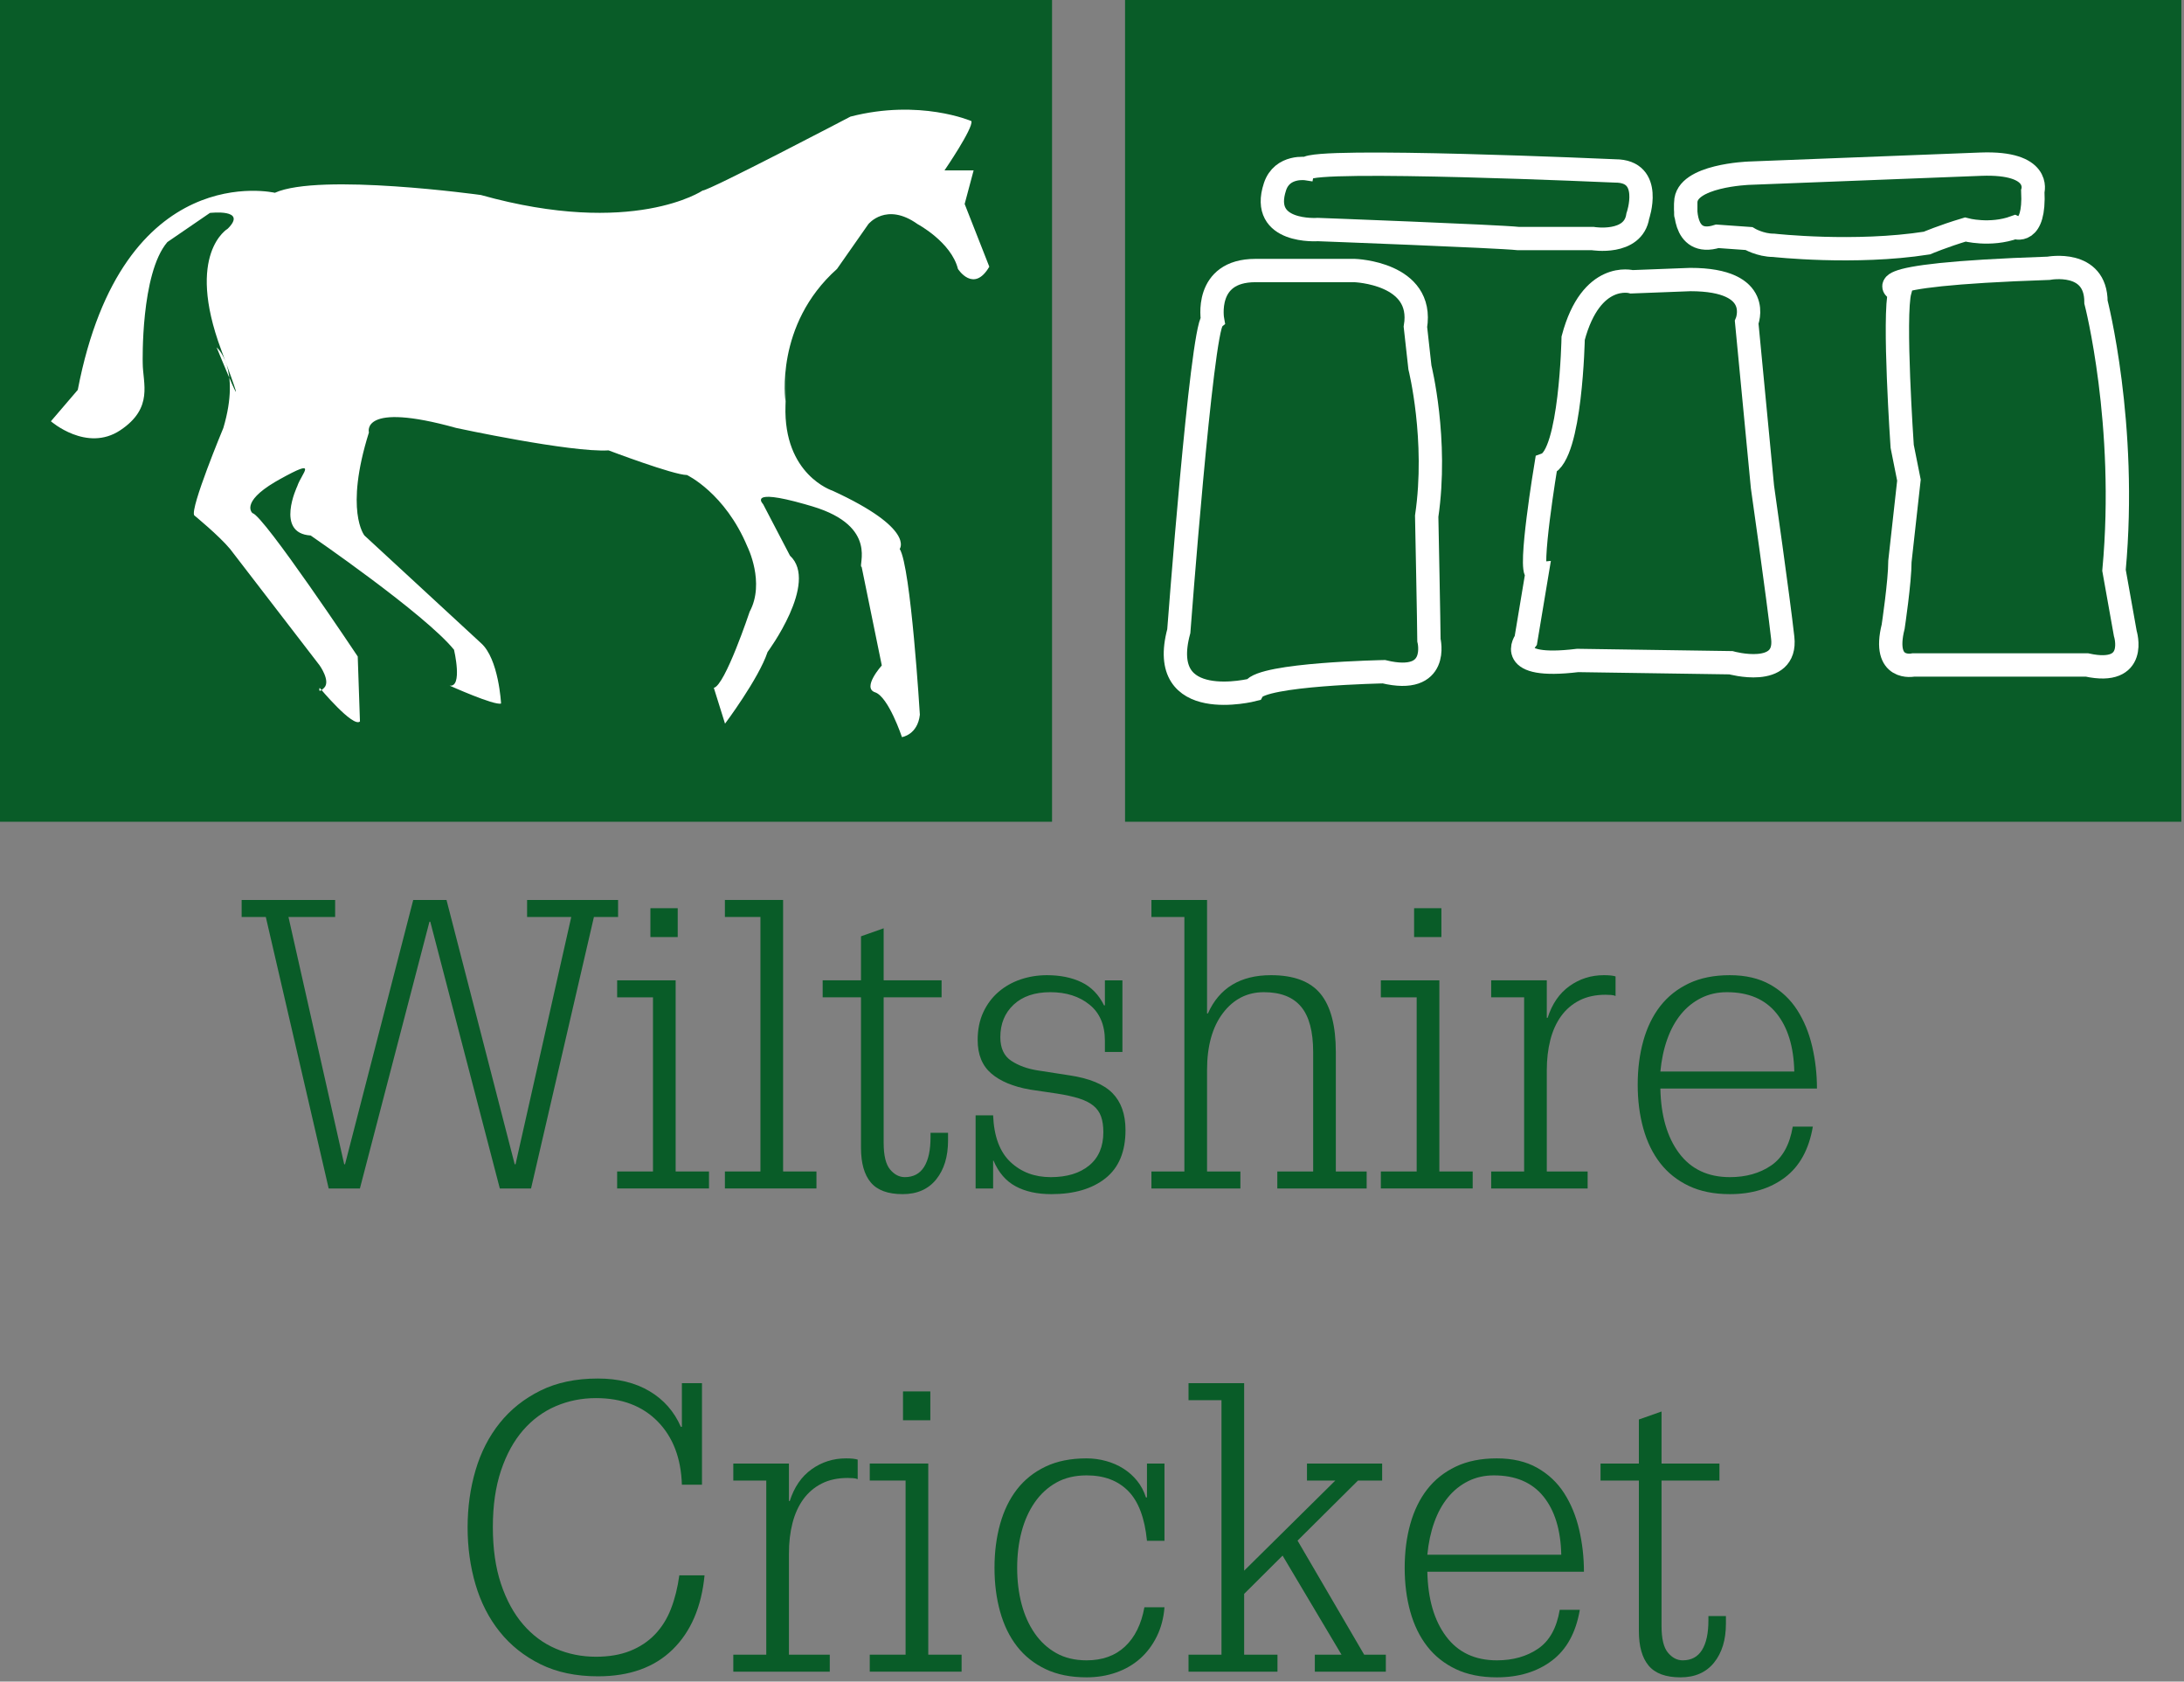 <?xml version="1.0" encoding="UTF-8" standalone="no"?>
<!DOCTYPE svg PUBLIC "-//W3C//DTD SVG 1.1//EN" "http://www.w3.org/Graphics/SVG/1.1/DTD/svg11.dtd">
<svg width="100%" height="100%" viewBox="0 0 265 204" version="1.1" xmlns="http://www.w3.org/2000/svg" xmlns:xlink="http://www.w3.org/1999/xlink" xml:space="preserve" xmlns:serif="http://www.serif.com/" style="fill-rule:evenodd;clip-rule:evenodd;">
    <rect x="0" y="0" width="265" height="204" fill="#808080" stroke="none"/>
    <g transform="matrix(1,0,0,1,-172.952,-295.418)">
        <g transform="matrix(1,0,0,-1,0,52.193)">
            <path d="M212.833,-387.403L205.204,-354.466L202.271,-354.466L202.271,-352.403L213.617,-352.403L213.617,-354.466L207.954,-354.466L214.716,-384.466L214.816,-384.471L223.092,-352.403L227.129,-352.403L235.404,-384.466L235.505,-384.471L242.267,-354.466L236.907,-354.466L236.907,-352.403L247.949,-352.403L247.949,-354.466L245.017,-354.466L237.388,-387.403L233.599,-387.403L225.161,-355.043L225.06,-355.043L216.622,-387.403L212.833,-387.403Z" style="fill:#095c28;fill-rule:nonzero;"/>
        </g>
        <g transform="matrix(1,0,0,-1,0,53.193)">
            <path d="M251.871,-352.403L255.184,-352.403L255.184,-355.903L251.871,-355.903L251.871,-352.403ZM247.835,-384.341L252.184,-384.341L252.184,-363.216L247.835,-363.216L247.835,-361.153L254.934,-361.153L254.934,-384.341L258.979,-384.341L258.979,-386.403L247.835,-386.403L247.835,-384.341Z" style="fill:#095c28;fill-rule:nonzero;"/>
        </g>
        <g transform="matrix(1,0,0,-1,0,52.193)">
            <path d="M260.909,-385.341L265.222,-385.341L265.222,-354.466L260.909,-354.466L260.909,-352.403L267.972,-352.403L267.972,-385.341L272.017,-385.341L272.017,-387.403L260.909,-387.403L260.909,-385.341Z" style="fill:#095c28;fill-rule:nonzero;"/>
        </g>
        <g transform="matrix(1,0,0,-1,0,56.318)">
            <path d="M277.423,-352.687L280.173,-351.716L280.173,-358.028L287.2,-358.028L287.2,-360.091L280.173,-360.091L280.173,-377.746C280.173,-379.279 280.433,-380.355 280.953,-380.975C281.473,-381.594 282.068,-381.903 282.74,-381.903C283.779,-381.903 284.56,-381.488 285.08,-380.657C285.6,-379.827 285.86,-378.63 285.86,-377.065L285.86,-376.528L287.985,-376.528L287.985,-377.458C287.985,-379.415 287.505,-380.989 286.545,-382.18C285.584,-383.37 284.229,-383.966 282.477,-383.966C280.69,-383.966 279.401,-383.492 278.61,-382.547C277.818,-381.602 277.423,-380.199 277.423,-378.34L277.423,-360.091L272.771,-360.091L272.771,-358.028L277.423,-358.028L277.423,-352.687Z" style="fill:#095c28;fill-rule:nonzero;"/>
        </g>
        <g transform="matrix(1,0,0,-1,0,62.006)">
            <path d="M291.329,-368.716L293.454,-368.716C293.556,-371.265 294.256,-373.152 295.557,-374.378C296.856,-375.604 298.486,-376.216 300.445,-376.216C302.404,-376.216 303.958,-375.745 305.106,-374.803C306.255,-373.86 306.829,-372.512 306.829,-370.757C306.829,-370.01 306.735,-369.376 306.55,-368.856C306.364,-368.337 306.052,-367.897 305.612,-367.54C305.173,-367.183 304.591,-366.891 303.865,-366.663C303.139,-366.437 302.252,-366.241 301.205,-366.078L297.912,-365.591C295.885,-365.233 294.323,-364.582 293.226,-363.637C292.128,-362.692 291.579,-361.341 291.579,-359.582C291.579,-358.312 291.807,-357.188 292.262,-356.211C292.717,-355.234 293.333,-354.412 294.109,-353.744C294.886,-353.076 295.78,-352.571 296.792,-352.229C297.804,-351.888 298.867,-351.716 299.981,-351.716C301.601,-351.716 303.001,-352.001 304.183,-352.57C305.363,-353.141 306.274,-354.076 306.915,-355.378L307.017,-355.378L307.017,-352.341L309.142,-352.341L309.142,-361.028L307.017,-361.028L307.017,-359.666C307.017,-357.752 306.393,-356.293 305.146,-355.287C303.899,-354.281 302.315,-353.778 300.395,-353.778C298.508,-353.778 297.024,-354.282 295.946,-355.289C294.868,-356.296 294.329,-357.611 294.329,-359.234C294.329,-360.566 294.774,-361.525 295.666,-362.109C296.557,-362.694 297.642,-363.084 298.921,-363.278L302.705,-363.864C305.127,-364.224 306.867,-364.94 307.927,-366.015C308.986,-367.09 309.517,-368.588 309.517,-370.51C309.517,-373.115 308.708,-375.062 307.092,-376.349C305.476,-377.635 303.287,-378.278 300.525,-378.278C298.808,-378.278 297.359,-377.96 296.182,-377.324C295.003,-376.688 294.11,-375.651 293.505,-374.216L293.555,-374.216L293.454,-374.216L293.454,-377.591L291.329,-377.591L291.329,-368.716Z" style="fill:#095c28;fill-rule:nonzero;"/>
        </g>
        <g transform="matrix(1,0,0,-1,0,52.193)">
            <path d="M312.662,-385.341L316.662,-385.341L316.662,-354.466L312.662,-354.466L312.662,-352.403L319.412,-352.403L319.412,-366.171L319.514,-366.171C320.9,-363.076 323.453,-361.528 327.174,-361.528C329.947,-361.528 331.951,-362.285 333.186,-363.798C334.42,-365.311 335.037,-367.661 335.037,-370.849L335.037,-385.341L338.778,-385.341L338.778,-387.403L327.938,-387.403L327.938,-385.341L332.287,-385.341L332.287,-370.857C332.287,-368.354 331.797,-366.517 330.816,-365.347C329.836,-364.177 328.333,-363.591 326.306,-363.591C324.278,-363.591 322.622,-364.437 321.338,-366.127C320.054,-367.817 319.412,-370.126 319.412,-373.052L319.412,-385.341L323.457,-385.341L323.457,-387.403L312.662,-387.403L312.662,-385.341Z" style="fill:#095c28;fill-rule:nonzero;"/>
        </g>
        <g transform="matrix(1,0,0,-1,0,53.193)">
            <path d="M344.535,-352.403L347.848,-352.403L347.848,-355.903L344.535,-355.903L344.535,-352.403ZM340.499,-384.341L344.848,-384.341L344.848,-363.216L340.499,-363.216L340.499,-361.153L347.598,-361.153L347.598,-384.341L351.643,-384.341L351.643,-386.403L340.499,-386.403L340.499,-384.341Z" style="fill:#095c28;fill-rule:nonzero;"/>
        </g>
        <g transform="matrix(1,0,0,-1,0,61.318)">
            <path d="M353.886,-376.216L357.886,-376.216L357.886,-355.091L353.886,-355.091L353.886,-353.028L360.636,-353.028L360.636,-357.578L360.736,-357.578C361.275,-355.886 362.16,-354.601 363.391,-353.722C364.621,-352.843 366.012,-352.403 367.563,-352.403C368.203,-352.403 368.675,-352.453 368.979,-352.552L368.979,-354.925C368.843,-354.86 368.657,-354.819 368.422,-354.803C368.186,-354.787 367.967,-354.778 367.765,-354.778C366.551,-354.778 365.497,-355.006 364.604,-355.461C363.711,-355.916 362.97,-356.549 362.38,-357.36C361.79,-358.173 361.352,-359.139 361.065,-360.26C360.778,-361.381 360.636,-362.606 360.636,-363.937L360.636,-376.216L365.591,-376.216L365.591,-378.278L353.886,-378.278L353.886,-376.216Z" style="fill:#095c28;fill-rule:nonzero;"/>
        </g>
        <g transform="matrix(1,0,0,-1,0,62.006)">
            <path d="M390.666,-363.403C390.599,-360.39 389.875,-358.032 388.496,-356.331C387.116,-354.63 385.114,-353.778 382.49,-353.778C381.346,-353.778 380.303,-354.014 379.361,-354.483C378.419,-354.954 377.604,-355.61 376.914,-356.452C376.225,-357.295 375.669,-358.308 375.249,-359.49C374.828,-360.674 374.551,-361.978 374.416,-363.403L390.666,-363.403ZM374.416,-365.466C374.482,-368.757 375.24,-371.371 376.688,-373.309C378.137,-375.247 380.191,-376.216 382.852,-376.216C384.805,-376.216 386.471,-375.746 387.852,-374.807C389.232,-373.867 390.107,-372.295 390.479,-370.091L392.916,-370.091C392.443,-372.853 391.313,-374.908 389.526,-376.256C387.738,-377.604 385.512,-378.278 382.848,-378.278C380.925,-378.278 379.264,-377.944 377.864,-377.277C376.464,-376.61 375.309,-375.69 374.398,-374.519C373.487,-373.347 372.804,-371.947 372.349,-370.319C371.894,-368.692 371.666,-366.918 371.666,-364.997C371.666,-363.077 371.894,-361.303 372.349,-359.675C372.804,-358.048 373.486,-356.647 374.396,-355.476C375.307,-354.304 376.462,-353.385 377.861,-352.717C379.261,-352.05 380.922,-351.716 382.845,-351.716C384.767,-351.716 386.401,-352.099 387.751,-352.862C389.1,-353.626 390.188,-354.65 391.014,-355.934C391.84,-357.218 392.446,-358.688 392.834,-360.347C393.222,-362.005 393.416,-363.711 393.416,-365.466L374.416,-365.466Z" style="fill:#095c28;fill-rule:nonzero;"/>
        </g>
        <g transform="matrix(1,0,0,-1,0,169.43)">
            <path d="M255.69,-293.785L258.128,-293.785L258.128,-306.106L255.69,-306.106C255.589,-302.881 254.609,-300.323 252.753,-298.433C250.896,-296.543 248.398,-295.598 245.26,-295.598C243.538,-295.598 241.918,-295.923 240.398,-296.572C238.879,-297.223 237.555,-298.197 236.424,-299.496C235.293,-300.795 234.398,-302.427 233.74,-304.392C233.082,-306.356 232.753,-308.639 232.753,-311.236C232.753,-313.867 233.081,-316.166 233.739,-318.131C234.397,-320.096 235.291,-321.736 236.422,-323.051C237.553,-324.366 238.877,-325.349 240.396,-325.998C241.914,-326.648 243.534,-326.973 245.255,-326.973C246.841,-326.973 248.224,-326.738 249.405,-326.268C250.586,-325.797 251.59,-325.132 252.417,-324.272C253.243,-323.413 253.893,-322.376 254.365,-321.159C254.838,-319.943 255.175,-318.59 255.378,-317.098L258.44,-317.098C258.068,-320.938 256.775,-323.938 254.562,-326.103C252.347,-328.267 249.33,-329.348 245.511,-329.348C242.84,-329.348 240.516,-328.859 238.538,-327.884C236.561,-326.907 234.913,-325.598 233.595,-323.954C232.276,-322.311 231.296,-320.398 230.653,-318.218C230.011,-316.037 229.69,-313.727 229.69,-311.285C229.69,-308.845 230.011,-306.534 230.652,-304.354C231.293,-302.173 232.272,-300.261 233.589,-298.617C234.905,-296.974 236.552,-295.664 238.526,-294.688C240.501,-293.711 242.821,-293.223 245.489,-293.223C247.953,-293.223 250.046,-293.735 251.768,-294.761C253.489,-295.786 254.755,-297.226 255.565,-299.081L255.69,-299.081L255.69,-293.785Z" style="fill:#095c28;fill-rule:nonzero;"/>
        </g>
        <g transform="matrix(1,0,0,-1,0,178.555)">
            <path d="M261.929,-317.598L265.929,-317.598L265.929,-296.473L261.929,-296.473L261.929,-294.41L268.679,-294.41L268.679,-298.96L268.779,-298.96C269.318,-297.268 270.203,-295.982 271.434,-295.104C272.664,-294.225 274.055,-293.785 275.605,-293.785C276.246,-293.785 276.718,-293.835 277.021,-293.934L277.021,-296.307C276.886,-296.242 276.7,-296.201 276.465,-296.185C276.229,-296.169 276.01,-296.16 275.808,-296.16C274.594,-296.16 273.54,-296.388 272.647,-296.843C271.754,-297.298 271.013,-297.931 270.423,-298.742C269.833,-299.555 269.395,-300.521 269.108,-301.642C268.821,-302.763 268.679,-303.988 268.679,-305.319L268.679,-317.598L273.634,-317.598L273.634,-319.66L261.929,-319.66L261.929,-317.598Z" style="fill:#095c28;fill-rule:nonzero;"/>
        </g>
        <g transform="matrix(1,0,0,-1,0,170.43)">
            <path d="M282.521,-293.785L285.834,-293.785L285.834,-297.285L282.521,-297.285L282.521,-293.785ZM278.485,-325.723L282.834,-325.723L282.834,-304.598L278.485,-304.598L278.485,-302.535L285.584,-302.535L285.584,-325.723L289.629,-325.723L289.629,-327.785L278.485,-327.785L278.485,-325.723Z" style="fill:#095c28;fill-rule:nonzero;"/>
        </g>
        <g transform="matrix(1,0,0,-1,0,179.242)">
            <path d="M314.247,-311.16C314.146,-312.463 313.834,-313.644 313.312,-314.702C312.789,-315.761 312.115,-316.656 311.29,-317.389C310.464,-318.121 309.495,-318.684 308.383,-319.074C307.271,-319.464 306.074,-319.66 304.794,-319.66C302.872,-319.66 301.213,-319.326 299.814,-318.659C298.416,-317.992 297.262,-317.072 296.352,-315.9C295.441,-314.729 294.76,-313.329 294.305,-311.701C293.85,-310.074 293.622,-308.3 293.622,-306.379C293.622,-304.459 293.849,-302.685 294.304,-301.057C294.758,-299.43 295.439,-298.029 296.348,-296.857C297.256,-295.686 298.409,-294.767 299.806,-294.099C301.202,-293.432 302.86,-293.098 304.778,-293.098C305.586,-293.098 306.377,-293.204 307.15,-293.415C307.924,-293.627 308.631,-293.937 309.271,-294.343C309.91,-294.75 310.466,-295.246 310.937,-295.832C311.407,-296.418 311.761,-297.086 311.997,-297.834L312.122,-297.834L312.122,-293.723L314.247,-293.723L314.247,-303.098L312.122,-303.098C311.853,-300.338 311.095,-298.325 309.85,-297.06C308.604,-295.794 306.922,-295.16 304.803,-295.16C303.389,-295.16 302.16,-295.453 301.117,-296.038C300.074,-296.624 299.199,-297.429 298.492,-298.453C297.785,-299.478 297.256,-300.664 296.902,-302.014C296.549,-303.363 296.372,-304.818 296.372,-306.379C296.372,-307.939 296.548,-309.395 296.901,-310.744C297.255,-312.094 297.784,-313.281 298.491,-314.306C299.197,-315.33 300.071,-316.135 301.114,-316.72C302.157,-317.306 303.385,-317.598 304.797,-317.598C306.714,-317.598 308.27,-317.037 309.464,-315.915C310.657,-314.794 311.439,-313.209 311.81,-311.16L314.247,-311.16Z" style="fill:#095c28;fill-rule:nonzero;"/>
        </g>
        <g transform="matrix(1,0,0,-1,0,169.43)">
            <path d="M317.163,-326.723L321.163,-326.723L321.163,-295.848L317.163,-295.848L317.163,-293.785L323.913,-293.785L323.913,-316.535L334.976,-305.598L331.537,-305.598L331.537,-303.535L340.658,-303.535L340.658,-305.598L337.726,-305.598L330.394,-312.884L338.476,-326.723L341.105,-326.723L341.105,-328.785L332.49,-328.785L332.49,-326.723L335.726,-326.723L328.577,-314.704L323.913,-319.348L323.913,-326.723L327.958,-326.723L327.958,-328.785L317.163,-328.785L317.163,-326.723Z" style="fill:#095c28;fill-rule:nonzero;"/>
        </g>
        <g transform="matrix(1,0,0,-1,0,179.242)">
            <path d="M362.392,-304.785C362.324,-301.771 361.601,-299.414 360.222,-297.713C358.842,-296.012 356.84,-295.16 354.216,-295.16C353.071,-295.16 352.028,-295.396 351.087,-295.865C350.145,-296.336 349.329,-296.992 348.64,-297.834C347.95,-298.677 347.395,-299.689 346.975,-300.872C346.554,-302.056 346.276,-303.359 346.142,-304.785L362.392,-304.785ZM346.142,-306.848C346.208,-310.139 346.966,-312.753 348.414,-314.69C349.862,-316.629 351.917,-317.598 354.577,-317.598C356.53,-317.598 358.196,-317.128 359.577,-316.188C360.958,-315.249 361.833,-313.677 362.204,-311.473L364.642,-311.473C364.169,-314.234 363.039,-316.29 361.252,-317.638C359.464,-318.985 357.237,-319.66 354.573,-319.66C352.65,-319.66 350.989,-319.326 349.59,-318.659C348.189,-317.992 347.034,-317.072 346.124,-315.9C345.213,-314.729 344.529,-313.329 344.074,-311.701C343.619,-310.074 343.392,-308.3 343.392,-306.379C343.392,-304.459 343.619,-302.685 344.074,-301.057C344.529,-299.43 345.212,-298.029 346.122,-296.857C347.032,-295.686 348.188,-294.767 349.587,-294.099C350.986,-293.432 352.647,-293.098 354.57,-293.098C356.492,-293.098 358.127,-293.48 359.477,-294.244C360.825,-295.008 361.913,-296.032 362.739,-297.315C363.565,-298.6 364.172,-300.07 364.56,-301.729C364.947,-303.387 365.142,-305.093 365.142,-306.848L346.142,-306.848Z" style="fill:#095c28;fill-rule:nonzero;"/>
        </g>
        <g transform="matrix(1,0,0,-1,0,173.555)">
            <path d="M371.808,-294.068L374.558,-293.098L374.558,-299.41L381.585,-299.41L381.585,-301.473L374.558,-301.473L374.558,-319.128C374.558,-320.661 374.817,-321.737 375.338,-322.356C375.857,-322.976 376.453,-323.285 377.125,-323.285C378.164,-323.285 378.944,-322.87 379.465,-322.039C379.984,-321.209 380.245,-320.012 380.245,-318.447L380.245,-317.91L382.37,-317.91L382.37,-318.84C382.37,-320.797 381.89,-322.371 380.93,-323.562C379.969,-324.752 378.613,-325.348 376.861,-325.348C375.075,-325.348 373.786,-324.874 372.995,-323.929C372.203,-322.983 371.808,-321.581 371.808,-319.722L371.808,-301.473L367.155,-301.473L367.155,-299.41L371.808,-299.41L371.808,-294.068Z" style="fill:#095c28;fill-rule:nonzero;"/>
        </g>
        <g transform="matrix(-1,0,0,-1,473.555,-101.474)">
            <rect x="172.952" y="-496.582" width="127.65" height="99.69" style="fill:#095c28;"/>
        </g>
        <g transform="matrix(-1,0,0,-1,747.096,-101.474)">
            <rect x="309.462" y="-496.582" width="128.172" height="99.69" style="fill:#095c28;"/>
        </g>
        <g transform="matrix(1,0,0,-1,0,-99.769)">
            <path d="M200.595,-422.922C200.595,-422.922 195.433,-425.91 199.78,-437.596C204.13,-449.281 199.235,-437.325 199.235,-437.325C199.235,-437.325 202.226,-439.771 200.052,-447.106C200.052,-447.106 195.976,-456.89 196.521,-457.706C196.521,-457.706 199.509,-460.15 200.866,-461.781L211.431,-475.513L211.737,-475.914C211.737,-475.914 213.097,-477.813 212.28,-478.631C211.466,-479.444 211.737,-478.631 211.737,-478.631C211.737,-478.631 215.813,-483.521 216.628,-482.706L216.358,-474.826C216.358,-474.826 204.944,-457.704 203.585,-457.434C203.585,-457.434 202.075,-456.175 206.321,-453.658C206.487,-453.56 206.661,-453.46 206.847,-453.356C211.737,-450.64 209.563,-452.541 209.021,-454.173C209.021,-454.173 206.302,-459.88 210.649,-460.15C210.649,-460.15 224.511,-469.663 228.042,-474.011C228.042,-474.011 229.13,-478.629 227.499,-478.358C227.499,-478.358 232.935,-480.805 233.749,-480.534C233.749,-480.534 233.476,-475.099 231.304,-473.195L217.173,-460.15C217.173,-460.15 214.728,-457.163 217.716,-447.65C217.716,-447.65 216.628,-443.846 228.315,-447.106C228.315,-447.106 242.173,-450.097 246.794,-449.824C246.794,-449.824 254.675,-452.813 256.306,-452.813C256.306,-452.813 260.925,-454.988 263.642,-461.511C263.642,-461.511 265.815,-465.858 263.915,-469.391C263.915,-469.391 260.925,-478.358 259.565,-478.631L260.925,-482.978C260.925,-482.978 265.001,-477.543 266.089,-474.281C266.089,-474.281 272.337,-465.858 268.806,-462.597L265.544,-456.347C265.544,-456.347 263.54,-454.343 270.593,-456.347C270.886,-456.431 271.194,-456.521 271.522,-456.618C279.675,-459.064 276.958,-463.957 277.501,-463.957L279.946,-475.914C279.946,-475.914 277.503,-478.631 279.132,-479.174C280.763,-479.717 282.392,-484.609 282.392,-484.609C282.392,-484.609 284.294,-484.337 284.565,-481.891C284.565,-481.891 283.481,-463.957 282.12,-461.781C282.12,-461.781 284.022,-459.335 273.968,-454.716C273.968,-454.716 267.989,-452.813 268.261,-444.39C268.532,-435.966 268.261,-443.846 268.261,-443.846C268.261,-443.846 266.901,-434.606 274.511,-427.813L278.315,-422.378C278.315,-422.378 280.489,-419.659 284.294,-422.378C284.294,-422.378 288.37,-424.553 289.187,-427.813C289.187,-427.813 291.089,-430.802 292.991,-427.541L290.001,-419.932L291.089,-415.856L287.556,-415.856C287.556,-415.856 291.089,-410.692 290.817,-409.878C290.817,-409.878 284.565,-407.16 276.142,-409.334C276.142,-409.334 259.022,-418.302 258.206,-418.302C258.206,-418.302 249.782,-424.009 231.304,-418.845C231.304,-418.845 211.737,-416.128 206.302,-418.574C206.302,-418.574 187.823,-414.225 182.388,-442.487L179.128,-446.293C179.128,-446.293 183.476,-450.097 187.55,-447.38C191.628,-444.662 190.269,-441.672 190.269,-439.227C190.269,-439.227 189.999,-428.356 193.261,-424.553L198.421,-421.019C198.421,-421.019 203.042,-420.476 200.595,-422.922Z" style="fill:white;fill-rule:nonzero;"/>
        </g>
        <g transform="matrix(1,0,0,-1,0,-150.667)">
            <path d="M385.155,-467.096C385.155,-467.096 377.499,-467.369 377.499,-470.65C377.499,-473.932 377.499,-470.65 377.499,-470.65C377.499,-470.65 376.953,-476.118 381.327,-474.752L385.155,-475.024C385.155,-475.024 386.522,-475.845 388.162,-475.845C388.162,-475.845 398.007,-476.938 406.757,-475.571C406.757,-475.571 408.672,-474.752 411.405,-473.932C411.405,-473.932 414.413,-474.75 417.42,-473.657C417.42,-473.657 419.883,-474.752 419.608,-469.282C419.608,-469.282 420.702,-465.729 413.318,-466.001L385.155,-467.096Z" style="fill:none;fill-rule:nonzero;stroke:white;stroke-width:2.83px;"/>
        </g>
        <g transform="matrix(1,0,0,-1,0,-81.658)">
            <path d="M320.085,-415.911C320.085,-415.911 318.991,-409.896 325.28,-409.896L337.313,-409.896C337.313,-409.896 345.789,-410.169 344.694,-416.731L345.241,-421.652C345.241,-421.652 347.429,-430.403 346.063,-439.699C346.063,-439.699 346.336,-453.371 346.336,-454.738C346.336,-454.738 347.702,-460.207 340.866,-458.565C340.866,-458.565 326.101,-458.84 325.008,-460.754C325.008,-460.754 313.25,-463.762 315.983,-453.645C315.983,-453.645 318.719,-417.278 320.085,-415.911Z" style="fill:none;fill-rule:nonzero;stroke:white;stroke-width:2.83px;"/>
        </g>
        <g transform="matrix(1,0,0,-1,0,-86.033)">
            <path d="M370.945,-415.636C370.945,-415.636 366.021,-414.271 363.835,-422.473C363.835,-422.473 363.561,-436.69 360.553,-437.784C360.553,-437.784 358.367,-450.91 359.46,-450.91L358.093,-459.113C358.093,-459.113 355.359,-462.667 364.382,-461.574L382.976,-461.849C382.976,-461.849 389.811,-463.762 389.265,-458.84C388.717,-453.918 386.804,-440.52 386.804,-440.52L384.89,-420.56C384.89,-420.56 387.078,-415.363 378.055,-415.363L370.945,-415.636Z" style="fill:none;fill-rule:nonzero;stroke:white;stroke-width:2.83px;"/>
        </g>
        <g transform="matrix(1,0,0,-1,0,-87.677)">
            <path d="M421.53,-415.641C421.53,-415.641 427.272,-414.545 427.272,-419.742C427.272,-419.742 431.101,-434.507 429.459,-452.28L430.827,-459.937C430.827,-459.937 432.467,-465.132 426.177,-463.765L405.124,-463.765C405.124,-463.765 401.297,-464.584 402.663,-459.116C402.663,-459.116 403.483,-453.648 403.483,-451.187L404.577,-441.344L403.757,-437.241C403.757,-437.241 402.663,-421.382 403.483,-418.375C403.483,-418.375 397.195,-416.46 421.53,-415.641Z" style="fill:none;fill-rule:nonzero;stroke:white;stroke-width:2.83px;"/>
        </g>
        <g transform="matrix(1,0,0,-1,0,-152.308)">
            <path d="M332.852,-475.572C332.852,-475.572 354.726,-476.393 357.188,-476.665L366.21,-476.665C366.21,-476.665 371.131,-477.485 371.679,-473.931C371.679,-473.931 373.594,-468.463 368.945,-468.463C368.945,-468.463 332.304,-466.822 331.483,-468.189C331.483,-468.189 328.531,-467.728 327.655,-470.376C325.766,-476.087 332.852,-475.572 332.852,-475.572Z" style="fill:none;fill-rule:nonzero;stroke:white;stroke-width:2.83px;"/>
        </g>
    </g>
</svg>
